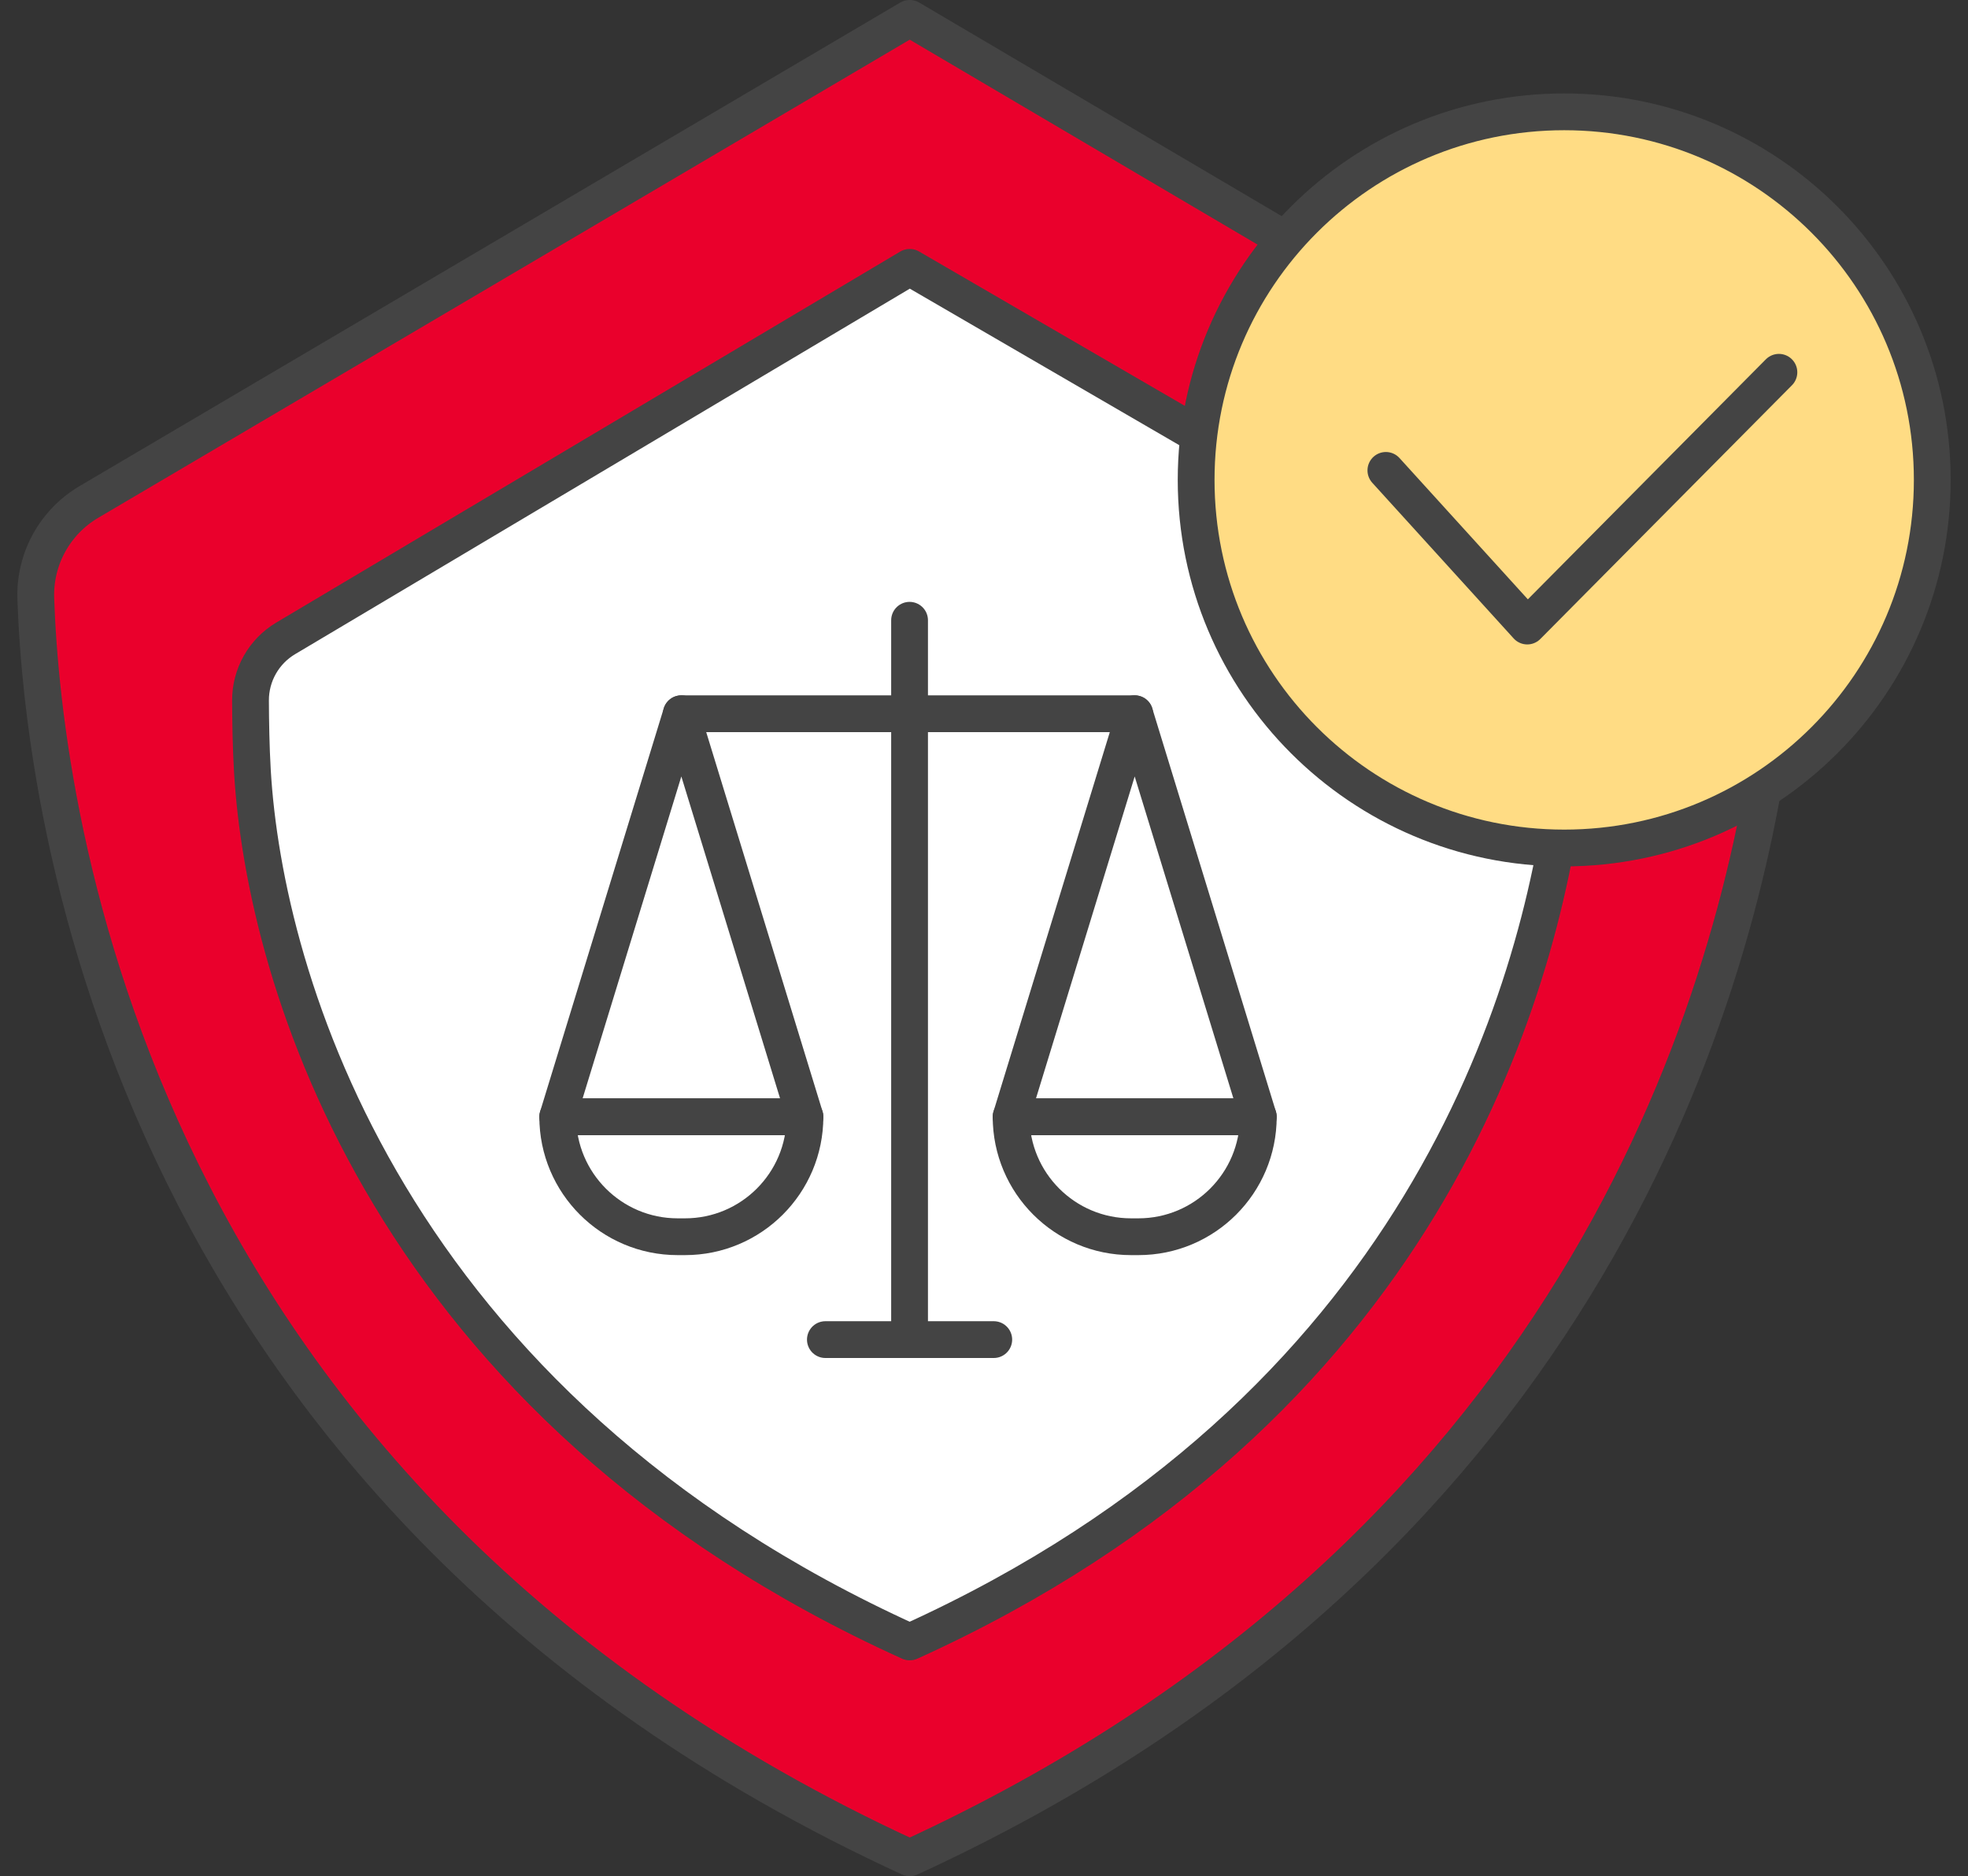 <svg width="107" height="102" viewBox="0 0 107 102" fill="none" xmlns="http://www.w3.org/2000/svg">
<rect x="0" y="0" width="107" height="102" fill="#333333" stroke="none"/>
<g id="Group 28">
<g id="Vector">
<path d="M71.748 14.126L49.468 1H49.455L4.834 27.289C2.979 28.383 1.872 30.397 1.946 32.549C2.347 44.193 7.035 81.5 49.456 101H49.47C85.397 84.484 94.259 55.197 96.374 39.544" fill="#EA002C"/>
<path d="M71.748 14.126L49.468 1H49.455L4.834 27.289C2.979 28.383 1.872 30.397 1.946 32.549C2.347 44.193 7.035 81.5 49.456 101H49.47C85.397 84.484 94.259 55.197 96.374 39.544" stroke="#444444" stroke-width="2" stroke-linecap="round" stroke-linejoin="round"/>
</g>
<path id="Vector_2" d="M73.811 28.677L49.466 14.537H49.455L15.538 34.703C14.344 35.413 13.615 36.696 13.62 38.085C13.624 39.223 13.648 40.63 13.722 41.906C14.375 53.21 21.064 76.4 49.455 89.266H49.466C77.273 76.664 83.691 54.112 85.116 42.616L73.81 28.675L73.811 28.677Z" fill="white" stroke="#444444" stroke-width="2" stroke-linecap="round" stroke-linejoin="round"/>
<g id="Group">
<path id="Vector_3" d="M85.046 46.103C96.097 46.103 105.057 37.143 105.057 26.091C105.057 15.039 96.097 6.08 85.046 6.08C73.993 6.08 65.034 15.039 65.034 26.091C65.034 37.143 73.993 46.103 85.046 46.103Z" fill="#FFDC84" stroke="#444444" stroke-width="2" stroke-linecap="round" stroke-linejoin="round"/>
<path id="Vector_4" d="M75.35 25.574L83.037 34.036L96.719 20.24" stroke="#444444" stroke-width="2" stroke-linecap="round" stroke-linejoin="round"/>
</g>
<g id="Group_2">
<path id="Vector_5" d="M37.044 60.717H30.324L33.684 49.76L37.044 38.803L40.405 49.76L43.765 60.717H37.044Z" stroke="#444444" stroke-width="2" stroke-linecap="round" stroke-linejoin="round"/>
<path id="Vector_6" d="M43.765 60.717C43.765 64.318 40.845 67.237 37.245 67.237H36.844C33.244 67.237 30.324 64.318 30.324 60.717H43.765Z" fill="white" stroke="#444444" stroke-width="2" stroke-linecap="round" stroke-linejoin="round"/>
<path id="Vector_7" d="M61.693 60.717H54.974L58.333 49.76L61.693 38.803L65.053 49.76L68.413 60.717H61.693Z" stroke="#444444" stroke-width="2" stroke-linecap="round" stroke-linejoin="round"/>
<path id="Vector_8" d="M68.414 60.717C68.414 64.318 65.495 67.237 61.895 67.237H61.493C57.893 67.237 54.974 64.318 54.974 60.717H68.414Z" fill="white" stroke="#444444" stroke-width="2" stroke-linecap="round" stroke-linejoin="round"/>
<path id="Vector_9" d="M37.045 38.804H47.363H51.291H61.694" stroke="#444444" stroke-width="2" stroke-linecap="round" stroke-linejoin="round"/>
<path id="Vector_10" d="M49.453 33.722V72.741" stroke="#444444" stroke-width="2" stroke-linecap="round" stroke-linejoin="round"/>
<path id="Vector_11" d="M54.031 72.83H44.876" stroke="#444444" stroke-width="2" stroke-linecap="round" stroke-linejoin="round"/>
</g>
</g>
</svg>
